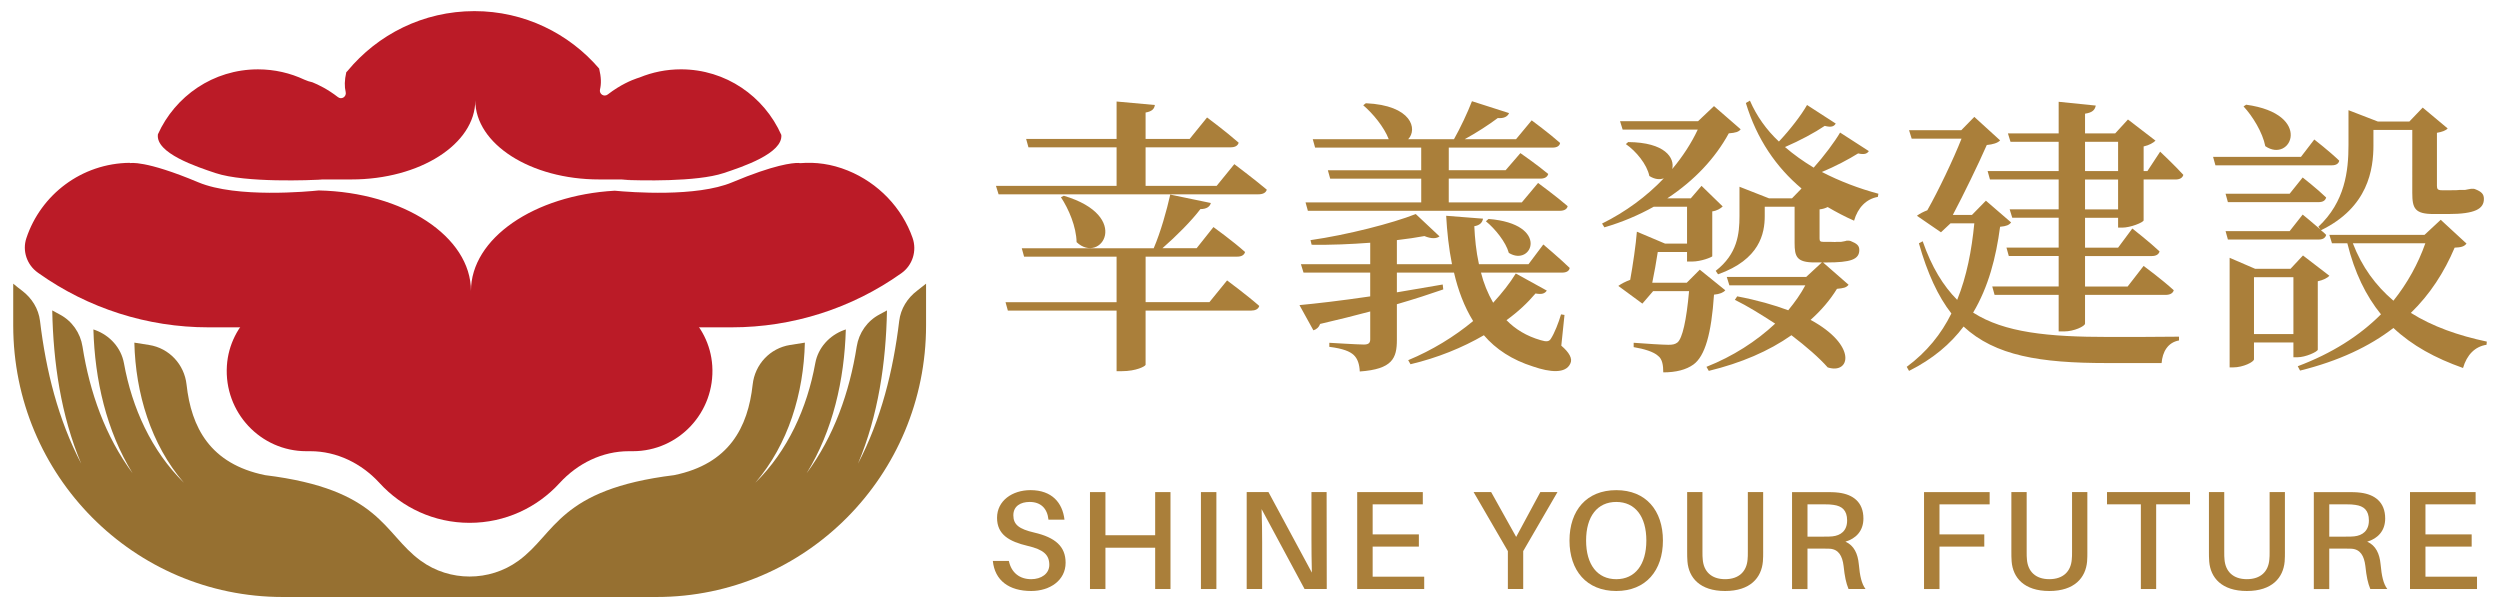 <?xml version="1.0" encoding="utf-8"?>
<!-- Generator: Adobe Illustrator 16.0.3, SVG Export Plug-In . SVG Version: 6.00 Build 0)  -->
<!DOCTYPE svg PUBLIC "-//W3C//DTD SVG 1.1//EN" "http://www.w3.org/Graphics/SVG/1.1/DTD/svg11.dtd">
<svg version="1.1" id="圖層_1" xmlns="http://www.w3.org/2000/svg" xmlns:xlink="http://www.w3.org/1999/xlink" x="0px" y="0px"
	 width="148px" height="36px" viewBox="0 0 148 36" enable-background="new 0 0 148 36" xml:space="preserve">
<g>
	<g>
		<path fill="#AA7F3A" d="M73.072,9.718c0,0,1.167,0.875,1.922,1.51c-0.051,0.189-0.24,0.275-0.498,0.275H59.116l-0.155-0.498h7.141
			V8.722h-5.218l-0.137-0.498h5.355V6.01l2.266,0.206c-0.034,0.223-0.154,0.377-0.549,0.446v1.562h2.609l1.03-1.27
			c0,0,1.15,0.857,1.871,1.493c-0.051,0.188-0.223,0.274-0.48,0.274h-5.03v2.283h4.206L73.072,9.718z M72.643,16.601
			c0,0,1.185,0.876,1.905,1.511c-0.051,0.189-0.24,0.275-0.48,0.275h-6.249v3.21c-0.017,0.086-0.549,0.377-1.408,0.377h-0.309
			v-3.587h-6.437l-0.138-0.498h6.575v-2.695h-5.476l-0.137-0.498H68.3c0.412-0.961,0.772-2.248,0.979-3.176l2.403,0.498
			c-0.051,0.206-0.24,0.36-0.618,0.36c-0.532,0.704-1.425,1.597-2.249,2.317h2.025l0.996-1.253c0,0,1.167,0.841,1.872,1.477
			c-0.052,0.188-0.223,0.274-0.464,0.274h-5.424v2.695h3.776L72.643,16.601z M62.979,11.589c4.051,1.201,2.197,4.103,0.755,2.746
			c-0.017-0.91-0.463-1.957-0.927-2.66L62.979,11.589z"/>
		<path fill="#AA7F3A" d="M92.429,20.464c0.464,0.395,0.687,0.772,0.532,1.064c-0.275,0.601-1.201,0.515-2.197,0.172
			c-1.254-0.396-2.215-1.031-2.918-1.854c-1.271,0.738-2.747,1.339-4.344,1.717l-0.137-0.241c1.407-0.583,2.729-1.39,3.845-2.316
			c-0.532-0.859-0.893-1.837-1.133-2.867h-3.382v1.167c0.893-0.154,1.803-0.309,2.713-0.463l0.033,0.291
			c-0.789,0.275-1.682,0.566-2.746,0.876v2.111c0,1.082-0.258,1.734-2.197,1.871c-0.018-0.412-0.12-0.755-0.36-0.979
			c-0.224-0.205-0.618-0.377-1.442-0.48v-0.24c0,0,1.699,0.104,2.043,0.104c0.292,0,0.378-0.104,0.378-0.31v-1.648
			c-0.893,0.241-1.871,0.481-2.97,0.739c-0.068,0.205-0.223,0.326-0.395,0.377l-0.824-1.493c0.927-0.086,2.438-0.258,4.188-0.516
			v-1.407h-3.948l-0.154-0.498h4.103v-1.271c-1.15,0.086-2.352,0.138-3.468,0.12l-0.068-0.274c2.162-0.309,4.841-0.995,6.231-1.545
			l1.407,1.322c-0.172,0.137-0.48,0.154-0.893-0.018c-0.48,0.086-1.029,0.172-1.631,0.24v1.425h3.262
			c-0.189-0.944-0.292-1.923-0.344-2.866l2.181,0.171c-0.034,0.224-0.188,0.396-0.515,0.446c0.033,0.704,0.103,1.477,0.274,2.249
			h2.935l0.876-1.167c0,0,0.979,0.823,1.562,1.391c-0.033,0.188-0.205,0.274-0.445,0.274h-4.807
			c0.154,0.618,0.395,1.219,0.721,1.785c0.532-0.584,0.996-1.167,1.339-1.733l1.837,1.013c-0.12,0.171-0.274,0.24-0.67,0.171
			c-0.463,0.55-1.029,1.082-1.717,1.58c0.516,0.532,1.186,0.944,2.026,1.185c0.343,0.104,0.497,0.086,0.601-0.086
			c0.206-0.309,0.464-0.961,0.602-1.442l0.205,0.034L92.429,20.464z M84.137,11.983v-1.407h-5.39l-0.138-0.498h5.527V8.739h-6.282
			l-0.138-0.498h4.498c-0.275-0.721-0.944-1.528-1.511-2.009l0.155-0.12c2.729,0.12,3.072,1.545,2.506,2.129h2.712
			c0.378-0.67,0.807-1.579,1.064-2.249l2.197,0.704c-0.086,0.206-0.31,0.326-0.669,0.292c-0.498,0.377-1.236,0.858-1.957,1.253
			h3.038l0.927-1.116c0,0,1.047,0.772,1.682,1.339c-0.033,0.189-0.205,0.275-0.445,0.275h-6.146v1.339h3.365l0.875-1.013
			c0,0,1.014,0.703,1.648,1.235c-0.052,0.189-0.223,0.275-0.463,0.275h-5.426v1.407h4.326l0.961-1.15c0,0,1.1,0.807,1.752,1.373
			c-0.035,0.189-0.224,0.275-0.464,0.275H77.426l-0.138-0.498H84.137z M88.12,12.962c3.673,0.292,2.575,2.866,1.202,2.009
			c-0.172-0.636-0.808-1.425-1.357-1.872L88.12,12.962z"/>
		<path fill="#AA7F3A" d="M102.138,17.185c-0.12,0.138-0.326,0.224-0.669,0.258c-0.154,2.317-0.533,3.639-1.219,4.137
			c-0.43,0.309-1.03,0.464-1.785,0.464c0-0.412-0.053-0.79-0.31-0.979c-0.257-0.24-0.823-0.412-1.442-0.515v-0.258
			c0.652,0.051,1.734,0.12,2.061,0.12c0.258,0,0.395-0.034,0.532-0.138c0.292-0.24,0.532-1.305,0.687-3.038h-2.129l-0.635,0.738
			l-1.425-1.048c0.188-0.137,0.429-0.257,0.704-0.36c0.154-0.841,0.343-2.128,0.395-2.85l1.665,0.704h1.305v-2.18h-1.974
			c-0.893,0.497-1.854,0.909-2.919,1.219l-0.138-0.224c1.391-0.687,2.645-1.613,3.656-2.678c-0.24,0.086-0.531,0.068-0.857-0.138
			c-0.138-0.687-0.79-1.476-1.391-1.888l0.137-0.12c2.197,0.017,2.764,0.943,2.609,1.596c0.618-0.737,1.133-1.527,1.511-2.334
			h-4.446l-0.154-0.498h4.618l0.944-0.893l1.579,1.373c-0.12,0.154-0.292,0.206-0.704,0.24c-0.807,1.477-2.025,2.781-3.639,3.846
			h1.391l0.635-0.738l1.253,1.219c-0.12,0.12-0.343,0.258-0.618,0.292v2.66c-0.034,0.052-0.652,0.31-1.201,0.31h-0.292v-0.566
			h-1.733c-0.086,0.566-0.207,1.253-0.326,1.819h2.043l0.771-0.772L102.138,17.185z M110.635,8.945
			C110.532,9.1,110.377,9.168,110,9.082c-0.549,0.344-1.355,0.772-2.146,1.099c1.064,0.55,2.197,0.979,3.348,1.288l-0.034,0.188
			c-0.687,0.12-1.185,0.635-1.407,1.407c-0.549-0.24-1.064-0.515-1.563-0.807c-0.137,0.068-0.291,0.12-0.48,0.138v1.717
			c0,0.154,0.034,0.206,0.223,0.206h0.412c0.138,0,0.275,0.017,0.378,0h0.258c0.085-0.018,0.24-0.035,0.326-0.069h0.154l0.086,0.018
			c0.378,0.154,0.515,0.274,0.515,0.532c0,0.566-0.515,0.738-1.939,0.738h-0.206l1.511,1.321c-0.138,0.172-0.309,0.206-0.688,0.24
			c-0.411,0.67-0.943,1.288-1.562,1.838c2.781,1.51,2.353,3.244,1.013,2.814c-0.498-0.566-1.27-1.236-2.146-1.905
			c-1.339,0.944-2.987,1.647-4.893,2.111l-0.138-0.24c1.563-0.618,2.953-1.511,4.068-2.558c-0.823-0.532-1.647-1.048-2.386-1.408
			l0.138-0.206c1.185,0.224,2.197,0.516,3.021,0.824c0.395-0.48,0.738-0.961,1.012-1.477h-4.497l-0.154-0.498h4.704l0.926-0.857
			h-0.429c-1.063,0-1.185-0.344-1.185-1.15v-2.146h-1.768v0.549c0,1.03-0.292,2.575-2.764,3.45l-0.138-0.206
			c1.288-0.995,1.407-2.197,1.407-3.244v-1.733l1.752,0.687h1.355l0.566-0.584c-1.493-1.253-2.644-2.918-3.296-5.063l0.241-0.138
			c0.395,0.91,0.978,1.733,1.716,2.421c0.652-0.688,1.339-1.58,1.665-2.163l1.699,1.099c-0.103,0.171-0.257,0.24-0.652,0.137
			c-0.583,0.396-1.477,0.876-2.352,1.253c0.516,0.447,1.099,0.858,1.699,1.22c0.602-0.67,1.254-1.545,1.563-2.077L110.635,8.945z"/>
		<path fill="#AA7F3A" d="M119.057,13.168c-0.12,0.154-0.274,0.223-0.652,0.257c-0.24,1.82-0.687,3.554-1.596,5.082
			c1.854,1.184,4.428,1.441,8.051,1.441c0.943,0,3.038,0,4.137-0.017v0.224c-0.67,0.119-0.979,0.686-1.03,1.338h-3.244
			c-3.948,0-6.608-0.429-8.479-2.162c-0.773,1.029-1.82,1.922-3.229,2.626l-0.137-0.24c1.185-0.876,2.043-1.94,2.644-3.159
			c-0.79-1.013-1.425-2.386-1.923-4.154l0.224-0.12c0.532,1.528,1.219,2.644,2.042,3.468c0.566-1.391,0.859-2.936,1.014-4.531
			h-1.408l-0.566,0.531l-1.424-0.978c0.154-0.121,0.395-0.241,0.617-0.326c0.652-1.15,1.545-3.021,2.025-4.24h-2.952l-0.155-0.498
			h3.09l0.773-0.79l1.527,1.391c-0.137,0.154-0.43,0.24-0.789,0.274c-0.48,1.099-1.373,2.936-2.009,4.138h1.133l0.824-0.842
			L119.057,13.168z M127.881,8.979c0,0,0.875,0.823,1.373,1.373c-0.052,0.188-0.224,0.274-0.464,0.274h-1.888v2.421
			c-0.018,0.12-0.773,0.429-1.271,0.429h-0.24v-0.583h-1.957v1.768h1.957l0.842-1.133c0,0,1.013,0.79,1.613,1.356
			c-0.051,0.188-0.223,0.274-0.463,0.274h-3.949v1.803h2.523l0.945-1.219c0,0,1.115,0.823,1.785,1.441
			c-0.052,0.188-0.24,0.274-0.48,0.274h-4.773v1.7c0,0.154-0.652,0.463-1.235,0.463h-0.326v-2.163h-3.794l-0.137-0.497h3.931v-1.803
			h-2.952l-0.138-0.498h3.09v-1.768h-2.747l-0.154-0.498h2.901v-1.769h-4.068l-0.138-0.498h4.206V8.396h-2.85l-0.154-0.498h3.004
			V6.026l2.197,0.224c-0.052,0.24-0.172,0.412-0.636,0.48v1.167h1.785l0.756-0.823l1.631,1.253c-0.12,0.12-0.377,0.274-0.703,0.343
			v1.459h0.223L127.881,8.979z M123.434,10.129h1.957V8.396h-1.957V10.129z M125.391,10.627h-1.957v1.769h1.957V10.627z"/>
		<path fill="#AA7F3A" d="M137.006,8.258c0,0,0.927,0.722,1.477,1.254c-0.035,0.188-0.207,0.274-0.43,0.274h-6.9l-0.138-0.498h5.201
			L137.006,8.258z M140.508,8.584c0,1.442-0.309,3.691-3.107,5.047c0.12,0.086,0.223,0.189,0.309,0.275
			c-0.051,0.188-0.205,0.274-0.445,0.274h-5.373l-0.138-0.498h3.794l0.771-0.979c0,0,0.55,0.446,1.064,0.893l-0.137-0.172
			c1.579-1.476,1.785-3.296,1.785-4.841v-2.06l1.734,0.67h1.871l0.789-0.824l1.477,1.235c-0.104,0.121-0.326,0.206-0.635,0.258
			v3.142c0,0.188,0.051,0.258,0.291,0.258h0.549c0.207,0,0.412,0,0.516-0.018h0.309c0.104-0.018,0.24-0.052,0.361-0.068h0.154
			l0.068,0.017c0.395,0.155,0.532,0.292,0.532,0.584c0,0.584-0.515,0.893-2.111,0.893h-0.858c-1.115,0-1.271-0.326-1.271-1.253
			V7.691h-2.3V8.584z M135.547,11.469l0.771-0.962c0,0,0.859,0.67,1.391,1.185c-0.051,0.188-0.205,0.274-0.445,0.274h-5.373
			l-0.138-0.497H135.547z M137.212,20.704c-0.018,0.12-0.722,0.446-1.202,0.446h-0.24v-0.876h-2.334v0.996
			c0,0.154-0.636,0.48-1.236,0.48h-0.206v-6.489l1.511,0.652h2.094l0.738-0.789l1.563,1.201c-0.104,0.12-0.36,0.258-0.687,0.326
			V20.704z M132.972,6.198c3.999,0.55,2.661,3.502,1.133,2.455c-0.154-0.807-0.755-1.785-1.287-2.352L132.972,6.198z M135.77,19.776
			v-3.364h-2.334v3.364H135.77z M146.018,14.421c-0.137,0.172-0.309,0.224-0.703,0.24c-0.618,1.459-1.459,2.764-2.592,3.862
			c1.287,0.808,2.797,1.339,4.497,1.7l-0.018,0.188c-0.687,0.103-1.167,0.601-1.39,1.374c-1.648-0.584-3.005-1.322-4.121-2.369
			c-1.424,1.098-3.244,1.957-5.527,2.523l-0.137-0.258c2.008-0.756,3.639-1.785,4.927-3.073c-0.893-1.099-1.563-2.472-1.991-4.206
			h-0.91l-0.154-0.497h5.631l0.961-0.893L146.018,14.421z M139.289,14.403c0.531,1.391,1.355,2.507,2.402,3.399
			c0.824-1.03,1.46-2.181,1.889-3.399H139.289z"/>
	</g>
	<g>
		<path fill="#AA7F3A" d="M63.017,30.763h-0.948c-0.066-0.657-0.449-1.048-1.114-1.048c-0.541,0-0.965,0.249-0.965,0.79
			c0,0.557,0.341,0.814,1.231,1.022c1.264,0.292,1.863,0.831,1.863,1.788c0,1.039-0.923,1.672-2.038,1.672
			c-1.314,0-2.154-0.623-2.27-1.779h0.948c0.15,0.707,0.649,1.08,1.322,1.08c0.599,0,1.073-0.324,1.073-0.848
			c0-0.6-0.349-0.906-1.281-1.123c-1.089-0.258-1.813-0.665-1.813-1.663c0-1.015,0.907-1.638,1.979-1.638
			C62.277,29.017,62.901,29.765,63.017,30.763z"/>
		<path fill="#AA7F3A" d="M69.293,34.87h-0.907v-2.445h-2.944v2.445h-0.915v-5.738h0.915v2.554h2.944v-2.554h0.907V34.87z"/>
		<path fill="#AA7F3A" d="M71.095,34.87v-5.738h0.915v5.738H71.095z"/>
		<path fill="#AA7F3A" d="M77.23,34.87l-2.544-4.731c0.025,0.657,0.033,1.397,0.033,1.987v2.744h-0.915v-5.738h1.289l2.569,4.766
			c-0.017-0.648-0.024-1.414-0.024-2.004v-2.762h0.898l0.008,5.738H77.23z"/>
		<path fill="#AA7F3A" d="M84.313,34.87h-3.967v-5.738h3.884v0.725h-2.969v1.779h2.736v0.723h-2.736v1.781h3.052V34.87z"/>
		<path fill="#AA7F3A" d="M90.173,34.87h-0.907v-2.244l-2.028-3.494h1.039l1.48,2.654l1.431-2.654h1.014l-2.028,3.494V34.87z"/>
		<path fill="#AA7F3A" d="M98.445,32.001c0,1.771-1.006,2.986-2.762,2.986c-1.763,0-2.769-1.215-2.769-2.986
			c0-1.779,1.006-2.984,2.769-2.984C97.439,29.017,98.445,30.222,98.445,32.001z M97.464,32.001c0-1.43-0.665-2.286-1.78-2.286
			c-1.122,0-1.787,0.856-1.787,2.286c0,1.422,0.665,2.287,1.787,2.287C96.799,34.288,97.464,33.423,97.464,32.001z"/>
		<path fill="#AA7F3A" d="M104.38,32.649c0,0.209,0,0.375-0.017,0.592c-0.084,0.955-0.74,1.746-2.237,1.746
			s-2.153-0.791-2.229-1.746c-0.017-0.217-0.017-0.383-0.017-0.592v-3.518h0.906v3.535c0,0.174,0,0.332,0.017,0.465
			c0.058,0.691,0.499,1.156,1.322,1.156c0.831,0,1.272-0.465,1.331-1.156c0.016-0.133,0.016-0.291,0.016-0.465v-3.535h0.907V32.649z
			"/>
		<path fill="#AA7F3A" d="M110.439,34.87h-1.006c-0.15-0.373-0.225-0.73-0.292-1.363c-0.075-0.607-0.3-0.99-0.823-1.023
			c-0.141-0.008-0.283-0.008-0.424-0.008h-0.891v2.395h-0.914v-5.738h1.979c0.309,0,0.516,0,0.791,0.034
			c0.831,0.108,1.455,0.549,1.455,1.53c0,0.748-0.457,1.189-1.064,1.371c0.516,0.225,0.732,0.725,0.79,1.322
			C110.106,34.114,110.206,34.554,110.439,34.87z M107.961,31.769c0.232,0,0.374,0,0.516-0.016c0.499-0.051,0.873-0.334,0.873-0.94
			c0-0.607-0.308-0.856-0.799-0.923c-0.148-0.025-0.299-0.033-0.531-0.033h-1.016v1.912H107.961z"/>
		<path fill="#AA7F3A" d="M114.818,31.636h2.652v0.723h-2.652v2.512h-0.915v-5.738h3.884v0.725h-2.969V31.636z"/>
		<path fill="#AA7F3A" d="M123.572,32.649c0,0.209,0,0.375-0.016,0.592c-0.084,0.955-0.74,1.746-2.238,1.746
			c-1.496,0-2.153-0.791-2.229-1.746c-0.016-0.217-0.016-0.383-0.016-0.592v-3.518h0.906v3.535c0,0.174,0,0.332,0.016,0.465
			c0.059,0.691,0.5,1.156,1.322,1.156c0.832,0,1.273-0.465,1.331-1.156c0.017-0.133,0.017-0.291,0.017-0.465v-3.535h0.906V32.649z"
			/>
		<path fill="#AA7F3A" d="M127.645,29.856v5.014h-0.906v-5.014h-2.004v-0.725h4.914v0.725H127.645z"/>
		<path fill="#AA7F3A" d="M135.268,32.649c0,0.209,0,0.375-0.016,0.592c-0.084,0.955-0.74,1.746-2.238,1.746
			c-1.496,0-2.153-0.791-2.229-1.746c-0.016-0.217-0.016-0.383-0.016-0.592v-3.518h0.906v3.535c0,0.174,0,0.332,0.016,0.465
			c0.059,0.691,0.5,1.156,1.322,1.156c0.832,0,1.273-0.465,1.331-1.156c0.017-0.133,0.017-0.291,0.017-0.465v-3.535h0.906V32.649z"
			/>
		<path fill="#AA7F3A" d="M141.328,34.87h-1.006c-0.15-0.373-0.225-0.73-0.292-1.363c-0.075-0.607-0.3-0.99-0.823-1.023
			c-0.141-0.008-0.283-0.008-0.424-0.008h-0.891v2.395h-0.914v-5.738h1.979c0.309,0,0.516,0,0.791,0.034
			c0.831,0.108,1.455,0.549,1.455,1.53c0,0.748-0.457,1.189-1.064,1.371c0.516,0.225,0.732,0.725,0.79,1.322
			C140.995,34.114,141.095,34.554,141.328,34.87z M138.85,31.769c0.232,0,0.374,0,0.516-0.016c0.499-0.051,0.873-0.334,0.873-0.94
			c0-0.607-0.308-0.856-0.799-0.923c-0.148-0.025-0.299-0.033-0.531-0.033h-1.016v1.912H138.85z"/>
		<path fill="#AA7F3A" d="M146.639,34.87h-3.967v-5.738h3.885v0.725h-2.97v1.779h2.736v0.723h-2.736v1.781h3.052V34.87z"/>
	</g>
	<g>
		<path fill="#BB1B27" d="M9.348,7.957c-0.146,1.108,2.285,1.913,3.416,2.29c1.774,0.59,5.68,0.417,6.317,0.385
			c-0.092-0.002-0.182-0.009-0.276-0.009h2.002c4.048,0,7.33-2.096,7.33-4.684c0,2.588,3.283,4.684,7.331,4.684h2.001
			c-0.226,0-0.448,0.011-0.671,0.021c1.113,0.046,4.442,0.133,6.041-0.397c1.121-0.372,3.511-1.166,3.416-2.258
			c-1.012-2.283-3.283-3.885-5.941-3.885c-0.868,0-1.696,0.172-2.452,0.482c-0.054,0.022-0.11,0.035-0.165,0.054
			c-0.291,0.1-0.962,0.368-1.717,0.952c-0.221,0.17-0.523-0.026-0.459-0.299c0.078-0.331,0.075-0.715-0.051-1.234
			c-1.786-2.08-4.427-3.401-7.385-3.401c-3.03,0-5.731,1.384-7.519,3.551c-0.02,0.025-0.045,0.044-0.065,0.066
			c-0.111,0.485-0.111,0.853-0.036,1.171c0.063,0.271-0.236,0.475-0.457,0.304c-0.607-0.471-1.163-0.738-1.511-0.878
			c-0.163-0.037-0.325-0.085-0.479-0.157c-0.834-0.391-1.765-0.61-2.747-0.61c-2.646,0-4.905,1.584-5.925,3.85
			C9.346,7.955,9.346,7.955,9.348,7.957"/>
	</g>
	<g>
		<path fill="#BB1B27" d="M2.288,16.174c2.934,2.084,6.444,3.204,10.043,3.204h30.989c3.6,0,7.109-1.12,10.043-3.204
			c0.663-0.47,0.929-1.324,0.662-2.091c-0.625-1.782-2.028-3.252-3.834-3.986c-0.979-0.397-1.917-0.511-2.801-0.439
			c-0.045,0.003-0.086-0.009-0.129-0.011c-0.336-0.005-1.399,0.09-3.915,1.146c-2.109,0.886-5.987,0.589-6.955,0.497
			c-4.768,0.267-8.51,2.819-8.51,5.935c0-3.224-4.01-5.844-9.017-5.951c-0.549,0.057-4.855,0.471-7.12-0.48
			C8.563,9.458,7.7,9.657,7.7,9.657L7.689,9.64c-2.858,0.025-5.275,1.888-6.129,4.462c-0.25,0.751,0.033,1.579,0.679,2.037
			L2.288,16.174z"/>
	</g>
	<g>
		<path fill="#BB1B27" d="M37.304,17.224h-9.505h-9.504c-2.509,0-4.701,1.906-4.863,4.428c-0.177,2.762,1.996,5.059,4.702,5.059
			h0.234c1.576,0,3.037,0.721,4.104,1.887c1.324,1.447,3.22,2.354,5.328,2.354c2.109,0,4.003-0.906,5.327-2.354
			c1.068-1.166,2.529-1.887,4.104-1.887h0.235c2.706,0,4.878-2.297,4.7-5.059C42.003,19.13,39.813,17.224,37.304,17.224"/>
	</g>
	<g>
		<path fill="#967031" d="M54.294,17.209c-0.578,0.436-0.975,1.072-1.061,1.792c-0.353,2.938-1.072,5.832-2.44,8.447
			c1.202-2.855,1.658-5.986,1.716-9.072c-0.148,0.083-0.296,0.164-0.443,0.24c-0.728,0.381-1.221,1.091-1.349,1.902
			c-0.424,2.705-1.352,5.322-2.962,7.494c1.552-2.514,2.233-5.529,2.318-8.51c-0.036,0.013-0.071,0.025-0.106,0.037
			c-0.871,0.317-1.538,1.053-1.703,1.963c-0.482,2.654-1.622,5.182-3.548,7.076c1.958-2.275,2.861-5.306,2.932-8.294l-0.878,0.139
			c-1.184,0.187-2.082,1.149-2.212,2.341c-0.278,2.533-1.389,4.699-4.651,5.365c-6.841,0.842-6.993,3.446-9.198,5.055
			c-0.009,0.008-0.019,0.016-0.029,0.021c-1.704,1.234-4.055,1.234-5.759,0c-0.009-0.006-0.02-0.014-0.029-0.021
			c-2.205-1.608-2.356-4.213-9.198-5.055c-3.263-0.666-4.373-2.832-4.651-5.365c-0.131-1.191-1.028-2.154-2.212-2.341l-0.878-0.139
			c0.07,2.988,0.974,6.019,2.932,8.294c-1.924-1.895-3.066-4.422-3.548-7.076c-0.165-0.91-0.832-1.646-1.703-1.963
			c-0.035-0.012-0.07-0.024-0.106-0.037c0.084,2.98,0.766,5.996,2.318,8.51c-1.61-2.172-2.538-4.789-2.962-7.494
			c-0.126-0.811-0.622-1.521-1.349-1.902c-0.148-0.076-0.295-0.157-0.443-0.24c0.06,3.086,0.513,6.217,1.716,9.072
			c-1.369-2.617-2.088-5.51-2.44-8.449c-0.086-0.718-0.483-1.354-1.062-1.79c-0.177-0.133-0.351-0.271-0.524-0.417v2.473
			c0,8.879,7.141,16.077,15.952,16.077h9.071h3.993h9.071c8.811,0,15.953-7.198,15.953-16.077v-2.473
			C54.646,16.938,54.472,17.076,54.294,17.209"/>
	</g>
</g>
</svg>
